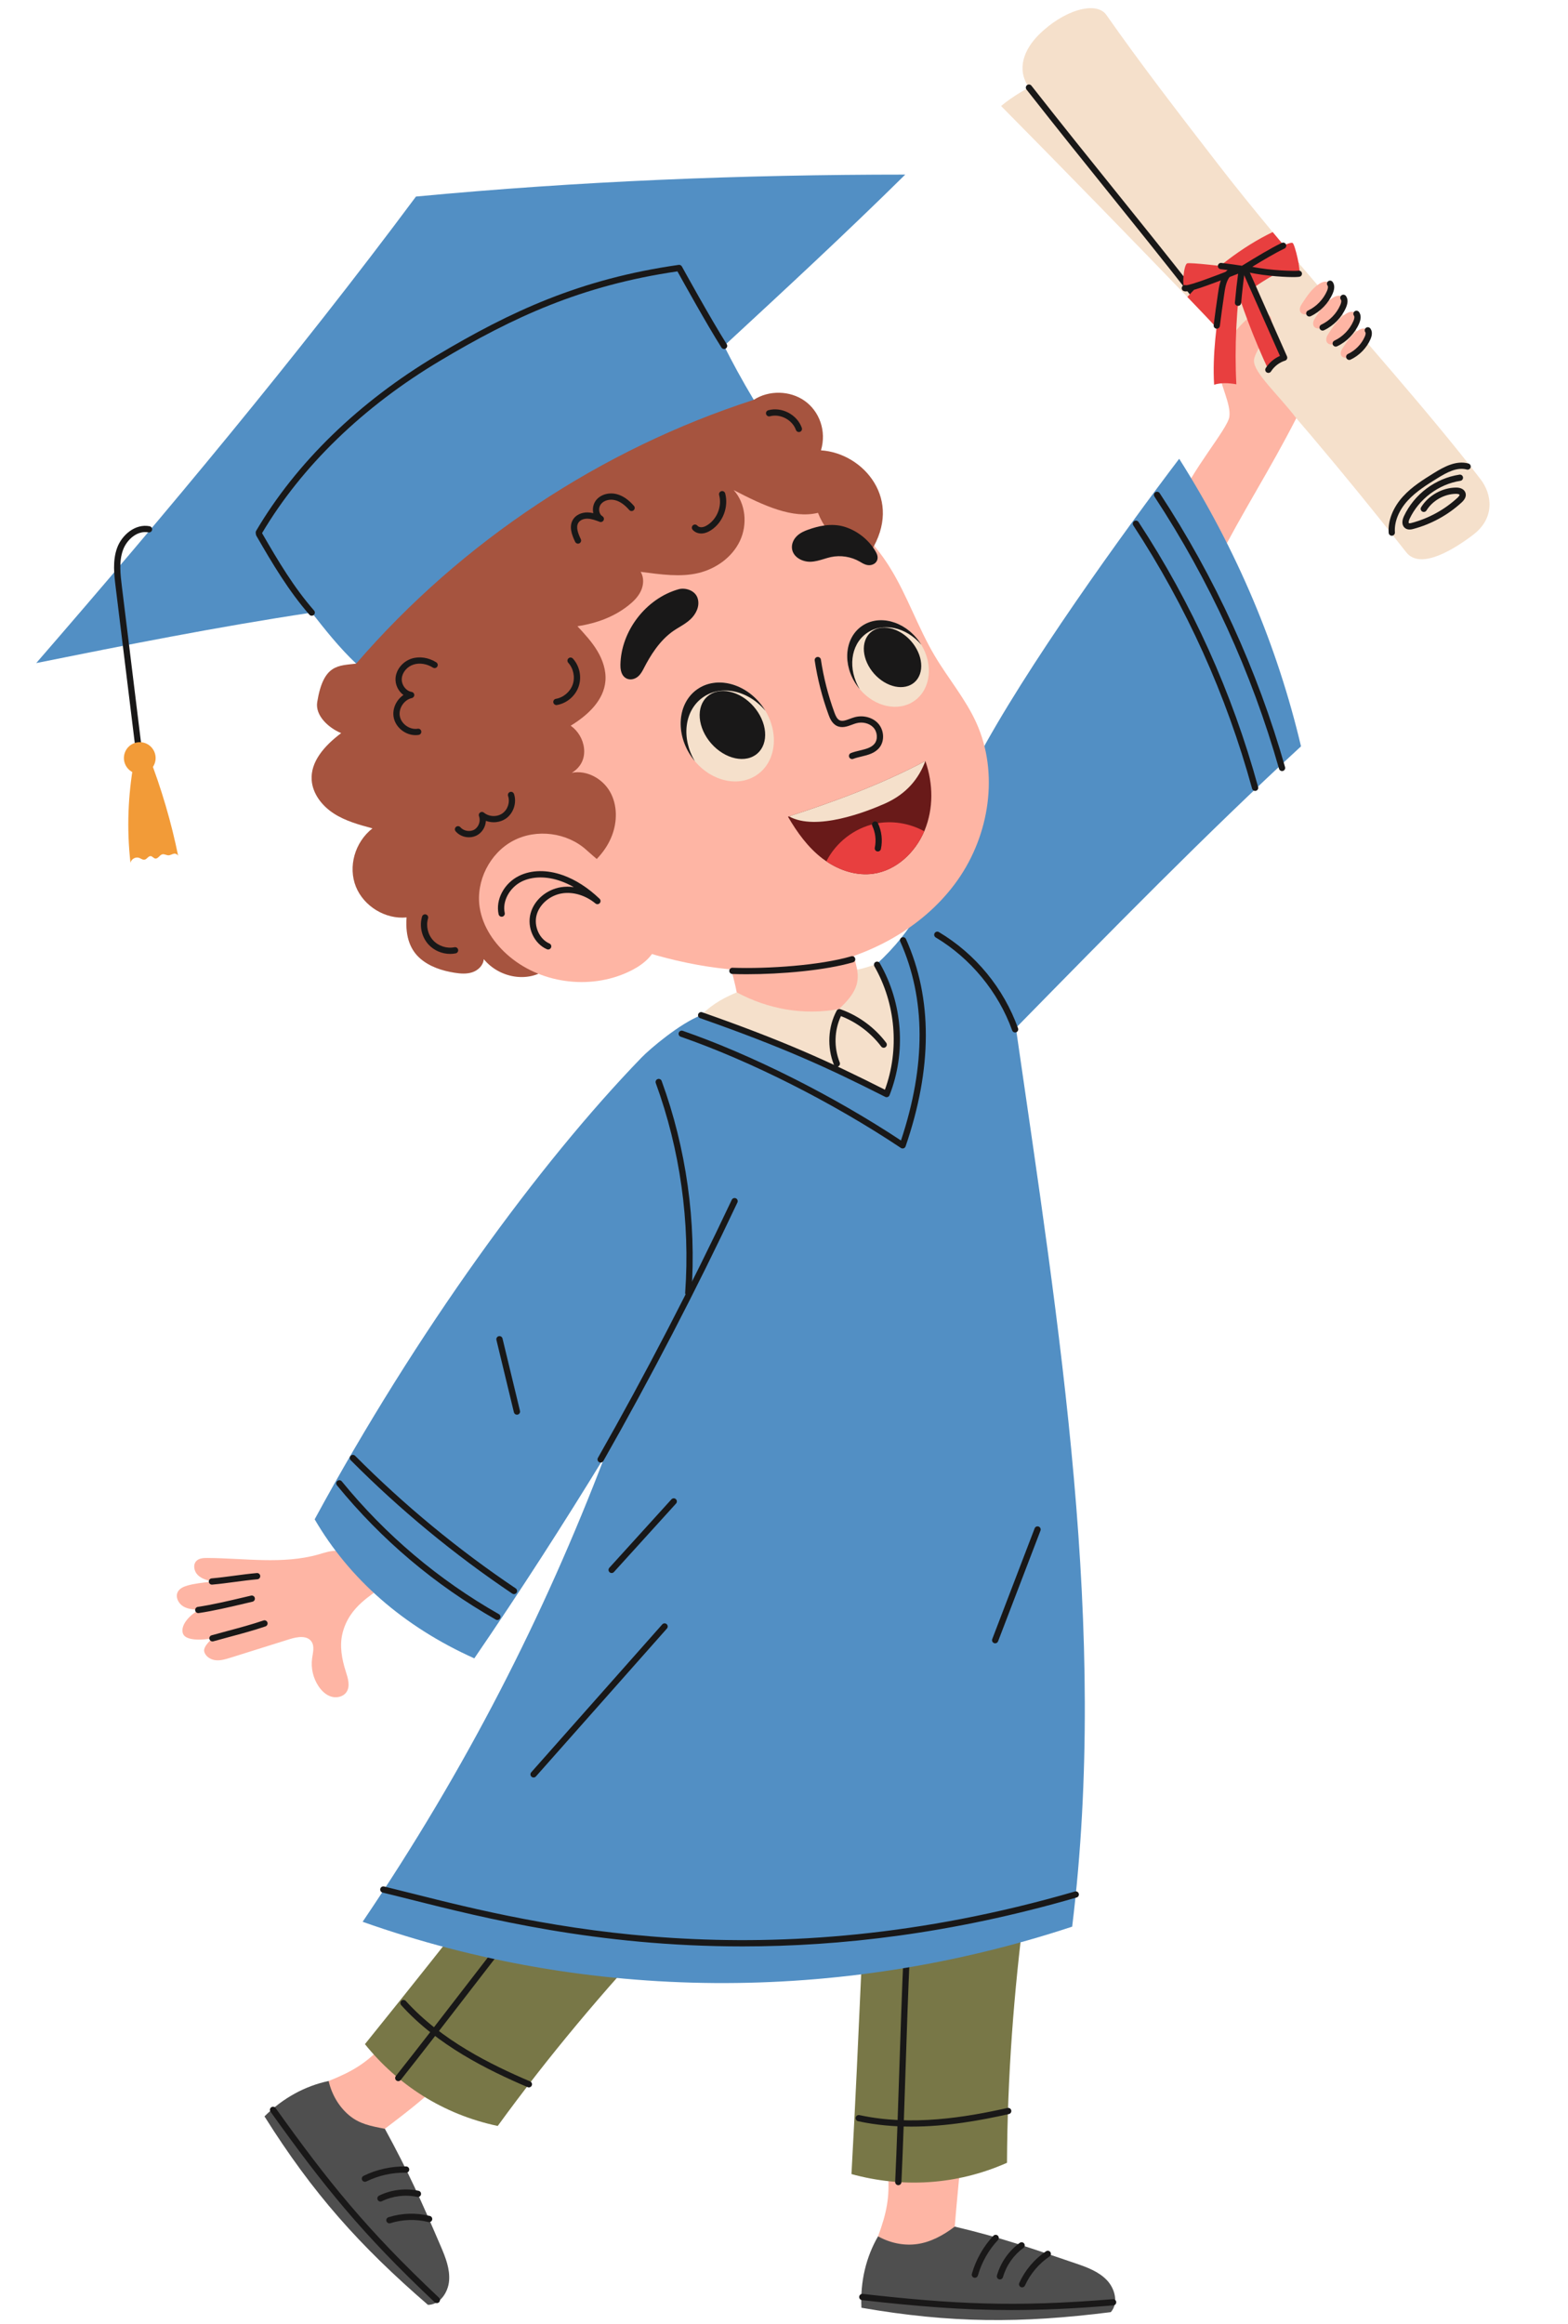 <svg xmlns="http://www.w3.org/2000/svg" xmlns:xlink="http://www.w3.org/1999/xlink" width="1080" zoomAndPan="magnify" viewBox="0 0 810 1200" height="1600" preserveAspectRatio="xMidYMid meet" version="1.0"><defs><clipPath id="33ac58c00e"><path d="M 18.719 90 L 468 90 L 468 343 L 18.719 343 Z M 18.719 90 " clip-rule="nonzero"/></clipPath></defs><path fill="#feb5a4" d="M 458.793 1122.883 C 459.559 1134.441 458.176 1142.473 453.578 1154.828 C 458.41 1159.504 465.051 1165.102 471.777 1165.004 C 478.5 1164.91 485.059 1163.008 490.336 1160.891 C 491.824 1159.262 493.363 1157.535 493.906 1155.395 C 494.449 1153.25 495.453 1150.672 493.191 1149.812 C 494.203 1137.395 496.652 1112.301 496.652 1112.301 C 496.652 1112.301 470.203 1117.969 458.793 1122.883 Z M 458.793 1122.883 " fill-opacity="1" fill-rule="nonzero"/><path fill="#feb5a4" d="M 376.684 497.312 C 379.867 507.445 381.984 517.914 382.992 528.492 C 406 532.082 429.383 533.281 451.984 530.828 C 446.379 515.523 442.09 499.738 439.184 483.703 C 418.277 489.027 396.898 492.484 376.684 497.312 Z M 376.684 497.312 " fill-opacity="1" fill-rule="nonzero"/><path fill="#787747" d="M 444.996 1016.535 C 443.449 1051.07 441.902 1085.609 439.852 1122.68 C 465.613 1129.75 493.551 1128.637 520.195 1116.855 C 520.391 1072.484 523.738 1028.133 529.406 984.82 C 500.781 995.305 471.199 1003.184 444.996 1016.535 Z M 444.996 1016.535 " fill-opacity="1" fill-rule="nonzero"/><path fill="#191818" d="M 464.051 1128.414 C 464.023 1128.414 464 1128.414 463.973 1128.414 C 463.082 1128.371 462.395 1127.617 462.434 1126.727 C 463.281 1108.168 463.883 1089.684 464.52 1070.117 C 465.176 1050.008 465.852 1029.215 466.828 1007.766 C 466.871 1006.875 467.645 1006.18 468.516 1006.227 C 469.406 1006.27 470.094 1007.023 470.055 1007.914 C 469.078 1029.34 468.402 1050.121 467.746 1070.223 C 467.109 1089.801 466.508 1108.297 465.66 1126.875 C 465.621 1127.738 464.906 1128.414 464.051 1128.414 Z M 464.051 1128.414 " fill-opacity="1" fill-rule="nonzero"/><path fill="#191818" d="M 470.84 1098.164 C 461.75 1098.164 452.469 1097.367 443.273 1095.379 C 442.402 1095.191 441.848 1094.332 442.035 1093.461 C 442.227 1092.59 443.082 1092.039 443.957 1092.223 C 471.035 1098.082 499.07 1093.328 520.469 1088.535 C 521.336 1088.336 522.203 1088.891 522.398 1089.758 C 522.594 1090.629 522.043 1091.492 521.176 1091.688 C 506.664 1094.938 489.137 1098.164 470.84 1098.164 Z M 470.84 1098.164 " fill-opacity="1" fill-rule="nonzero"/><path fill="#feb5a4" d="M 196.996 1057.121 C 188.918 1065.418 182.023 1069.762 169.77 1074.605 C 169.523 1081.328 169.805 1090.008 174.371 1094.945 C 178.941 1099.883 184.738 1103.488 189.84 1106 C 192.051 1106.016 194.363 1106.008 196.316 1104.98 C 198.27 1103.949 199.691 1101.547 198.82 1099.289 C 208.727 1091.738 218.629 1084.188 225.551 1077.293 C 216.918 1069.809 208.281 1062.32 196.996 1057.121 Z M 196.996 1057.121 " fill-opacity="1" fill-rule="nonzero"/><path fill="#f5e0cb" d="M 761.012 276.156 C 751.926 283.062 733.938 294.738 726.434 285.191 C 694.289 244.301 661.199 205.18 627.016 167.684 C 625.32 165.816 620.398 160.668 613.367 153.348 C 591.137 130.242 547.715 85.598 517.137 54.738 C 524.016 49.023 530.711 45.742 531.539 45.23 C 524.902 35.688 529.051 25.539 536.574 17.996 C 549.281 5.281 566.27 0.227 571.531 7.715 C 589.121 32.84 608.992 58.605 628.883 84.352 C 638.027 96.195 647.625 108.043 657.445 119.848 C 661.914 125.227 666.422 130.582 670.965 135.938 C 703.676 174.492 737.688 212.309 764.781 247.414 C 770.738 255.109 772.512 267.406 761.012 276.156 Z M 761.012 276.156 " fill-opacity="1" fill-rule="nonzero"/><path fill="#feb5a4" d="M 176.895 843.562 C 175.34 850.027 176.609 856.848 178.641 863.18 C 179.762 866.684 181.039 870.77 178.957 873.801 C 177.328 876.172 174 876.957 171.238 876.16 C 168.473 875.367 166.25 873.266 164.633 870.887 C 161.773 866.684 160.535 861.41 161.227 856.375 C 161.625 853.457 162.578 850.219 160.953 847.766 C 158.711 844.375 153.602 845.199 149.723 846.414 C 139.512 849.617 129.301 852.816 119.09 856.02 C 116.562 856.812 113.941 857.617 111.309 857.316 C 108.672 857.012 106.008 855.297 105.473 852.699 C 104.938 850.102 109.754 846.012 109.754 846.012 C 109.754 846.012 95.91 848.68 94.41 843.277 C 93.059 838.426 99.617 832.703 103.215 831.277 C 100.277 831.18 97.195 831.043 94.672 829.535 C 92.145 828.027 90.469 824.66 91.832 822.055 C 92.793 820.219 94.891 819.312 96.883 818.746 C 100.535 817.711 104.379 817.352 109.477 816.672 C 106.852 815.992 104.094 815.238 102.164 813.332 C 100.234 811.43 99.551 807.973 101.461 806.047 C 102.875 804.625 105.102 804.512 107.105 804.523 C 126.355 804.629 146.055 807.957 164.57 802.691 C 167.91 801.738 171.301 800.504 174.75 800.891 C 179.605 801.434 183.523 805.07 186.574 808.891 C 189.625 812.711 192.289 816.992 196.305 819.773 C 193.215 823.5 180.422 828.895 176.895 843.562 Z M 176.895 843.562 " fill-opacity="1" fill-rule="nonzero"/><path fill="#f5e0cb" d="M 380.598 512.453 C 397.039 521.238 415.184 524.379 433.379 521.086 C 442.328 512.781 443.809 507.543 442.824 500.773 C 452.172 498.707 464.664 493.375 470.746 491.035 C 475.738 489.117 468.883 540.305 465.824 559.617 C 465.227 563.398 464.066 567.691 460.594 569.301 C 457.355 570.801 453.594 569.273 450.363 567.754 C 425.375 556.012 400.391 544.27 375.402 532.523 C 370.148 530.055 365.406 528.203 362.195 524.246 C 368.715 517.727 375.109 514.816 380.598 512.453 Z M 380.598 512.453 " fill-opacity="1" fill-rule="nonzero"/><path fill="#787747" d="M 254.695 972.461 C 233.266 999.582 211.836 1026.707 188.516 1055.586 C 205.289 1076.383 228.609 1091.816 257.113 1097.832 C 283.191 1061.945 311.82 1027.91 341.719 996.078 C 312.363 987.848 283.758 976.949 254.695 972.461 Z M 254.695 972.461 " fill-opacity="1" fill-rule="nonzero"/><path fill="#191818" d="M 205.742 1074.691 C 205.391 1074.691 205.039 1074.578 204.742 1074.34 C 204.043 1073.789 203.922 1072.773 204.477 1072.07 C 216 1057.512 227.285 1042.867 239.23 1027.363 C 251.512 1011.43 264.211 994.949 277.535 978.113 C 278.09 977.414 279.105 977.297 279.801 977.852 C 280.5 978.402 280.621 979.418 280.066 980.121 C 266.758 996.938 254.062 1013.406 241.789 1029.336 C 229.836 1044.848 218.547 1059.5 207.008 1074.078 C 206.691 1074.48 206.219 1074.691 205.742 1074.691 Z M 205.742 1074.691 " fill-opacity="1" fill-rule="nonzero"/><path fill="#191818" d="M 273.219 1077.926 C 273.008 1077.926 272.793 1077.887 272.586 1077.797 C 252.004 1068.996 225.98 1056.23 207.238 1035.438 C 206.641 1034.773 206.695 1033.75 207.355 1033.156 C 208.02 1032.555 209.039 1032.609 209.637 1033.273 C 227.957 1053.602 253.578 1066.156 273.855 1074.824 C 274.672 1075.176 275.055 1076.125 274.703 1076.945 C 274.441 1077.559 273.844 1077.926 273.219 1077.926 Z M 273.219 1077.926 " fill-opacity="1" fill-rule="nonzero"/><path fill="#feb5a4" d="M 628.43 290.703 C 642.387 263.371 655.688 243.273 669.645 215.941 C 660.535 204.023 647.496 192.379 647.77 186.152 C 648 180.879 658.992 168.398 656.469 163.762 C 655.297 161.609 650.828 159.996 647.363 162.379 C 637.926 168.879 629.23 182.086 629.965 192.414 C 630.43 198.949 635.988 208.762 635.051 215.246 C 634.125 221.629 615.145 243.223 608.723 260.027 C 615.273 270.207 621.824 280.387 628.43 290.703 Z M 628.43 290.703 " fill-opacity="1" fill-rule="nonzero"/><path fill="#528fc4" d="M 524.789 530.812 C 547.133 685.969 572.66 841.223 553.863 994.906 C 433.328 1034.762 303.465 1033.539 187.324 992.398 C 241.188 912.82 281.066 834.074 312.418 752.062 C 291.133 786.898 268.566 821.965 245.016 856.367 C 208.289 839.883 180.387 815.211 162.551 784.562 C 215.301 687.348 278.434 600.812 331.426 546.09 C 335.773 541.598 351.156 528.539 362.195 524.246 C 405.352 539.414 428.125 549.824 458.008 564.969 C 468.738 537.695 465.609 522.438 452.879 497.84 C 491.008 462.77 487.039 425.746 504.289 392.992 C 529.594 344.945 580.867 274.191 609.145 236.906 C 639.102 284.289 659.879 333.82 672.078 385.406 C 623.113 430.523 573.961 480.676 524.789 530.812 Z M 524.789 530.812 " fill-opacity="1" fill-rule="nonzero"/><path fill="#feb5a4" d="M 339.328 493.402 C 366.77 501.059 395.926 504.098 423.84 498.406 C 451.754 492.715 478.332 477.703 494.738 454.406 C 511.145 431.109 516.125 399.238 504.371 373.281 C 498.742 360.844 489.742 350.281 482.789 338.535 C 474.141 323.922 468.703 307.562 459.754 293.133 C 434.605 252.598 381.688 232.727 335.25 243.57 C 288.812 254.414 251.059 293.586 238.613 339.641 C 233.812 357.406 232.539 376.711 238.93 393.973 C 244.152 408.086 254.098 419.902 264.477 430.797 C 287.078 454.516 308.336 484.758 339.328 493.402 Z M 339.328 493.402 " fill-opacity="1" fill-rule="nonzero"/><path fill="#a6543f" d="M 379 253.07 C 385.285 260.016 386.23 270.922 382.199 279.383 C 378.168 287.844 369.762 293.785 360.645 295.934 C 351.527 298.086 341.812 296.711 330.949 295.297 C 332.738 298.211 332.531 302.039 331.09 305.137 C 329.648 308.238 327.125 310.703 324.434 312.809 C 317.383 318.312 308.766 321.777 298.293 323.379 C 302.008 327.383 305.754 331.426 308.562 336.113 C 311.371 340.801 313.211 346.246 312.746 351.691 C 311.922 361.375 304.188 369.012 294.812 374.746 C 298.613 377.422 301.188 381.777 301.695 386.402 C 302.207 391.027 300.641 395.84 295.383 399.074 C 303.09 397.539 311.273 402.051 315.141 408.895 C 319.012 415.738 318.918 424.375 316.047 431.695 C 313.18 439.016 307.789 445.125 299.102 451.379 C 296.145 459.727 295.809 468.742 294.211 477.457 C 292.609 486.172 289.352 495.18 282.258 500.488 C 272.961 507.445 258.168 505.293 249.898 495.297 C 249.691 498.449 247.043 501.039 244.055 502.055 C 241.066 503.07 237.801 502.805 234.684 502.301 C 228.391 501.281 222.07 499.25 217.223 495.105 C 212.375 490.965 209.254 484.402 210.023 473.758 C 199.129 474.832 187.922 468.027 183.844 457.859 C 179.766 447.695 183.16 435.027 192.402 427.762 C 185.48 425.895 178.434 423.969 172.414 420.074 C 166.395 416.18 161.465 409.918 161 402.762 C 160.402 393.508 167.234 385.352 176.238 378.574 C 169.699 375.883 162.73 369.508 163.871 362.527 C 167.082 342.84 174.727 343.832 183.988 342.691 C 180.309 332.219 168.988 320.508 174.367 310.801 C 179.746 301.094 189.402 293.863 199.742 290.781 C 203.254 278.949 212.789 269.648 223.613 263.715 C 234.438 257.785 246.578 254.781 256.215 251.422 C 260.957 237.805 271.078 226.148 283.891 219.543 C 296.703 212.941 312.066 211.465 321.957 216.711 C 329.23 205.906 341.164 198.363 354.039 196.434 C 366.914 194.504 380.535 198.215 389.383 206.469 C 397.18 201.406 408.055 201.617 415.652 206.98 C 423.25 212.344 427.094 222.523 424.098 232.551 C 435.25 233.277 445.875 239.738 451.656 249.305 C 457.438 258.871 458.219 271.285 449.902 284.699 C 438.906 285.664 427.75 278.09 422.555 264.828 C 409.496 267.996 394.699 261.242 379 253.07 Z M 379 253.07 " fill-opacity="1" fill-rule="nonzero"/><path fill="#191818" d="M 351.047 305.82 C 334.754 310.402 322.402 326.422 322.105 343.348 C 322.07 345.496 322.477 348.066 324.434 348.949 C 325.836 349.582 327.543 349.02 328.688 347.988 C 329.828 346.961 330.535 345.547 331.242 344.18 C 335.184 336.555 340.078 329.121 347.184 324.305 C 349.996 322.398 353.129 320.922 355.605 318.594 C 358.082 316.27 359.844 312.738 358.867 309.484 C 357.895 306.227 353.652 305.086 351.047 305.82 Z M 351.047 305.82 " fill-opacity="1" fill-rule="nonzero"/><path fill="#191818" d="M 325.719 350.832 C 325.043 350.832 324.379 350.695 323.77 350.422 C 322.23 349.727 320.414 347.93 320.492 343.32 C 320.801 325.797 333.746 309.008 350.609 304.266 C 353.836 303.355 359.129 304.727 360.414 309.02 C 361.668 313.207 359.324 317.32 356.711 319.773 C 354.934 321.445 352.879 322.684 350.895 323.883 C 349.945 324.453 349 325.023 348.086 325.645 C 340.57 330.734 335.691 339.086 332.676 344.922 L 332.602 345.07 C 331.891 346.445 331.086 348 329.766 349.191 C 328.57 350.262 327.117 350.832 325.719 350.832 Z M 352.695 307.223 C 352.258 307.223 351.844 307.273 351.484 307.375 C 335.938 311.746 324.004 327.223 323.723 343.379 C 323.703 344.414 323.801 346.895 325.098 347.477 C 325.895 347.836 326.957 347.371 327.605 346.789 C 328.488 345.992 329.094 344.824 329.734 343.586 L 329.809 343.438 C 332.984 337.289 338.148 328.477 346.277 322.969 C 347.234 322.32 348.23 321.719 349.227 321.117 C 351.152 319.953 352.973 318.855 354.5 317.418 C 356.324 315.711 358.152 312.727 357.32 309.945 C 356.777 308.125 354.531 307.223 352.695 307.223 Z M 351.047 305.82 L 351.062 305.82 Z M 351.047 305.82 " fill-opacity="1" fill-rule="nonzero"/><path fill="#191818" d="M 417.93 275.074 C 416.117 275.719 414.32 276.527 412.91 277.84 C 411.504 279.148 410.531 281.043 410.719 282.957 C 411.062 286.469 415.062 288.559 418.59 288.469 C 422.117 288.383 425.426 286.828 428.871 286.086 C 434.27 284.926 440.086 285.832 444.875 288.582 C 445.996 289.227 447.102 289.984 448.375 290.203 C 449.648 290.426 451.172 289.914 451.613 288.695 C 451.988 287.66 451.48 286.523 450.922 285.574 C 447.633 279.957 442.223 275.625 436.023 273.645 C 429.828 271.668 423.41 273.117 417.93 275.074 Z M 417.93 275.074 " fill-opacity="1" fill-rule="nonzero"/><path fill="#191818" d="M 448.938 291.867 C 448.652 291.867 448.371 291.844 448.102 291.797 C 446.738 291.559 445.594 290.883 444.59 290.289 L 444.07 289.984 C 439.633 287.434 434.219 286.594 429.211 287.664 C 428.043 287.918 426.895 288.266 425.68 288.637 C 423.434 289.316 421.113 290.023 418.629 290.086 C 414.297 290.152 409.551 287.613 409.109 283.113 C 408.891 280.852 409.898 278.438 411.812 276.656 C 413.527 275.059 415.691 274.156 417.387 273.551 C 422.18 271.84 429.375 269.828 436.516 272.105 C 443.074 274.203 448.836 278.812 452.312 284.754 C 452.965 285.867 453.754 287.535 453.133 289.25 C 452.48 291.035 450.633 291.867 448.938 291.867 Z M 433.543 283.98 C 437.773 283.98 442.016 285.078 445.676 287.184 L 446.23 287.508 C 447.074 288.008 447.871 288.477 448.648 288.613 C 449.266 288.715 449.969 288.492 450.098 288.145 C 450.215 287.824 450.023 287.234 449.527 286.387 C 446.445 281.125 441.344 277.039 435.535 275.184 C 429.328 273.203 422.824 275.039 418.473 276.594 C 417.07 277.094 415.297 277.824 414.012 279.02 C 412.848 280.102 412.203 281.551 412.324 282.801 C 412.57 285.312 415.75 286.957 418.551 286.855 C 420.594 286.805 422.609 286.195 424.738 285.547 C 425.965 285.172 427.234 284.785 428.531 284.508 C 430.176 284.156 431.859 283.98 433.543 283.98 Z M 433.543 283.98 " fill-opacity="1" fill-rule="nonzero"/><path fill="#191818" d="M 440.16 391.984 C 439.512 391.984 438.902 391.59 438.656 390.949 C 438.336 390.117 438.75 389.184 439.582 388.863 C 441.078 388.289 442.656 387.91 444.184 387.543 C 447.25 386.809 450.141 386.113 451.805 384 C 453.578 381.746 453.277 377.926 451.148 375.656 C 449.07 373.445 445.492 372.582 442.238 373.504 C 441.547 373.699 440.852 373.961 440.148 374.223 C 437.734 375.121 435.004 376.137 432.316 374.852 C 429.66 373.582 428.559 370.566 427.969 368.949 C 424.684 359.941 422.297 350.57 420.867 341.094 C 420.734 340.211 421.34 339.391 422.223 339.254 C 423.094 339.137 423.926 339.73 424.059 340.613 C 425.453 349.875 427.789 359.035 431.004 367.84 C 431.602 369.484 432.355 371.289 433.707 371.938 C 435.16 372.633 437.035 371.934 439.023 371.195 C 439.805 370.906 440.586 370.617 441.355 370.398 C 445.738 369.152 450.617 370.375 453.5 373.445 C 456.715 376.871 457.094 382.5 454.344 385.996 C 451.984 388.992 448.402 389.852 444.938 390.684 C 443.445 391.043 442.035 391.379 440.738 391.879 C 440.551 391.949 440.355 391.984 440.16 391.984 Z M 440.16 391.984 " fill-opacity="1" fill-rule="nonzero"/><path fill="#691a19" d="M 477.672 428.738 C 477.598 428.918 477.523 429.078 477.449 429.258 C 472.773 440.27 462.961 449.523 451.145 451.176 C 442.676 452.371 434 449.609 426.887 444.785 C 426.195 444.328 425.531 443.84 424.867 443.34 C 417.402 437.641 411.793 429.863 407.059 421.742 C 407.234 421.684 407.414 421.625 407.59 421.566 C 429.559 414.465 454.684 405.375 478.027 392.992 C 482.141 404.859 482.246 417.508 477.672 428.738 Z M 477.672 428.738 " fill-opacity="1" fill-rule="nonzero"/><path fill="#f5e0cb" d="M 478.027 392.992 C 474.676 401.965 468.391 409.949 457.18 414.938 C 447.691 419.145 421.637 429.375 407.59 421.566 C 429.559 414.465 454.684 405.375 478.027 392.992 Z M 478.027 392.992 " fill-opacity="1" fill-rule="nonzero"/><path fill="#e83f3f" d="M 477.449 429.258 C 472.773 440.27 462.961 449.523 451.145 451.176 C 442.676 452.371 434 449.609 426.887 444.785 C 431.816 435.059 441.258 427.691 451.926 425.391 C 460.527 423.543 469.75 425.02 477.449 429.258 Z M 477.449 429.258 " fill-opacity="1" fill-rule="nonzero"/><path fill="#191818" d="M 453.48 439.703 C 453.367 439.703 453.254 439.691 453.141 439.668 C 452.27 439.477 451.715 438.617 451.902 437.746 C 452.715 433.973 452.254 429.969 450.602 426.477 C 450.223 425.668 450.566 424.707 451.371 424.324 C 452.176 423.945 453.141 424.289 453.52 425.094 C 455.473 429.227 456.02 433.961 455.059 438.43 C 454.895 439.184 454.227 439.703 453.48 439.703 Z M 453.48 439.703 " fill-opacity="1" fill-rule="nonzero"/><path fill="#191818" d="M 470.598 331.02 C 471.344 331.863 472.023 332.754 472.633 333.691 C 473.242 334.625 473.77 335.59 474.219 336.582 C 474.672 337.574 475.031 338.574 475.305 339.582 C 475.578 340.594 475.754 341.59 475.84 342.578 C 475.926 343.566 475.914 344.527 475.809 345.457 C 475.703 346.387 475.504 347.266 475.211 348.102 C 474.918 348.938 474.535 349.707 474.07 350.414 C 473.602 351.125 473.055 351.754 472.426 352.309 C 471.801 352.859 471.109 353.328 470.348 353.707 C 469.59 354.086 468.777 354.367 467.914 354.555 C 467.051 354.746 466.152 354.836 465.215 354.824 C 464.281 354.816 463.328 354.711 462.359 354.504 C 461.387 354.301 460.418 354 459.449 353.605 C 458.484 353.211 457.535 352.73 456.605 352.164 C 455.676 351.594 454.785 350.949 453.934 350.23 C 453.078 349.512 452.277 348.73 451.531 347.887 C 450.785 347.043 450.109 346.152 449.5 345.215 C 448.891 344.281 448.359 343.316 447.91 342.324 C 447.461 341.332 447.098 340.332 446.828 339.324 C 446.555 338.312 446.375 337.312 446.289 336.324 C 446.207 335.336 446.215 334.379 446.324 333.449 C 446.43 332.52 446.629 331.637 446.922 330.805 C 447.215 329.969 447.594 329.199 448.062 328.488 C 448.531 327.781 449.078 327.152 449.703 326.598 C 450.328 326.043 451.023 325.578 451.781 325.199 C 452.543 324.82 453.352 324.539 454.215 324.348 C 455.082 324.16 455.98 324.07 456.914 324.078 C 457.852 324.086 458.801 324.195 459.773 324.398 C 460.742 324.605 461.711 324.906 462.68 325.301 C 463.648 325.695 464.598 326.176 465.523 326.742 C 466.453 327.309 467.344 327.953 468.199 328.676 C 469.051 329.395 469.852 330.176 470.598 331.02 Z M 470.598 331.02 " fill-opacity="1" fill-rule="nonzero"/><path fill="#f5e0cb" d="M 472.484 361.816 C 464.156 367.781 451.867 365.074 444.125 355.883 C 443.648 355.32 443.191 354.719 442.746 354.102 C 435.152 343.5 436.172 329.773 445 323.441 C 453.84 317.105 467.16 320.57 474.75 331.156 C 475.18 331.762 475.59 332.375 475.961 332.996 C 482.188 343.301 480.824 355.836 472.484 361.816 Z M 472.484 361.816 " fill-opacity="1" fill-rule="nonzero"/><path fill="#191818" d="M 475.961 332.996 C 468.215 323.805 455.926 321.102 447.598 327.062 C 439.262 333.047 437.895 345.582 444.125 355.883 C 443.648 355.32 443.191 354.719 442.746 354.102 C 435.152 343.5 436.172 329.773 445 323.441 C 453.84 317.105 467.16 320.57 474.75 331.156 C 475.18 331.762 475.59 332.375 475.961 332.996 Z M 475.961 332.996 " fill-opacity="1" fill-rule="nonzero"/><path fill="#191818" d="M 470.598 331.02 C 471.344 331.863 472.023 332.754 472.633 333.691 C 473.242 334.625 473.77 335.59 474.219 336.582 C 474.672 337.574 475.031 338.574 475.305 339.582 C 475.578 340.594 475.754 341.59 475.84 342.578 C 475.926 343.566 475.914 344.527 475.809 345.457 C 475.703 346.387 475.504 347.266 475.211 348.102 C 474.918 348.938 474.535 349.707 474.07 350.414 C 473.602 351.125 473.055 351.754 472.426 352.309 C 471.801 352.859 471.109 353.328 470.348 353.707 C 469.59 354.086 468.777 354.367 467.914 354.555 C 467.051 354.746 466.152 354.836 465.215 354.824 C 464.281 354.816 463.328 354.711 462.359 354.504 C 461.387 354.301 460.418 354 459.449 353.605 C 458.484 353.211 457.535 352.73 456.605 352.164 C 455.676 351.594 454.785 350.949 453.934 350.23 C 453.078 349.512 452.277 348.73 451.531 347.887 C 450.785 347.043 450.109 346.152 449.5 345.215 C 448.891 344.281 448.359 343.316 447.91 342.324 C 447.461 341.332 447.098 340.332 446.828 339.324 C 446.555 338.312 446.375 337.312 446.289 336.324 C 446.207 335.336 446.215 334.379 446.324 333.449 C 446.43 332.52 446.629 331.637 446.922 330.805 C 447.215 329.969 447.594 329.199 448.062 328.488 C 448.531 327.781 449.078 327.152 449.703 326.598 C 450.328 326.043 451.023 325.578 451.781 325.199 C 452.543 324.82 453.352 324.539 454.215 324.348 C 455.082 324.16 455.98 324.07 456.914 324.078 C 457.852 324.086 458.801 324.195 459.773 324.398 C 460.742 324.605 461.711 324.906 462.68 325.301 C 463.648 325.695 464.598 326.176 465.523 326.742 C 466.453 327.309 467.344 327.953 468.199 328.676 C 469.051 329.395 469.852 330.176 470.598 331.02 Z M 470.598 331.02 " fill-opacity="1" fill-rule="nonzero"/><path fill="#f5e0cb" d="M 391.336 399.926 C 381.812 406.719 367.785 403.602 358.965 393.086 C 358.422 392.441 357.902 391.754 357.395 391.047 C 348.746 378.926 349.941 363.254 360.035 356.039 C 370.148 348.824 385.348 352.812 393.996 364.918 C 394.48 365.613 394.949 366.312 395.371 367.023 C 402.461 378.805 400.875 393.117 391.336 399.926 Z M 391.336 399.926 " fill-opacity="1" fill-rule="nonzero"/><path fill="#191818" d="M 395.371 367.023 C 386.551 356.508 372.523 353.395 362.996 360.184 C 353.461 366.996 351.875 381.305 358.965 393.086 C 358.422 392.441 357.902 391.754 357.395 391.047 C 348.746 378.926 349.941 363.254 360.035 356.039 C 370.148 348.824 385.348 352.812 393.996 364.918 C 394.48 365.613 394.949 366.312 395.371 367.023 Z M 395.371 367.023 " fill-opacity="1" fill-rule="nonzero"/><path fill="#191818" d="M 389.254 364.754 C 389.68 365.234 390.082 365.73 390.469 366.242 C 390.855 366.75 391.223 367.273 391.57 367.809 C 391.914 368.34 392.238 368.883 392.543 369.438 C 392.844 369.988 393.121 370.547 393.379 371.113 C 393.633 371.68 393.863 372.246 394.066 372.82 C 394.273 373.395 394.453 373.969 394.609 374.543 C 394.762 375.117 394.891 375.691 394.992 376.266 C 395.09 376.836 395.164 377.402 395.211 377.965 C 395.262 378.531 395.281 379.086 395.273 379.633 C 395.266 380.184 395.23 380.723 395.168 381.25 C 395.109 381.781 395.02 382.297 394.906 382.801 C 394.789 383.309 394.648 383.797 394.48 384.273 C 394.312 384.746 394.121 385.203 393.902 385.645 C 393.684 386.086 393.438 386.508 393.172 386.91 C 392.902 387.312 392.613 387.695 392.301 388.055 C 391.984 388.414 391.648 388.754 391.293 389.066 C 390.934 389.383 390.559 389.672 390.16 389.938 C 389.766 390.203 389.348 390.445 388.914 390.66 C 388.484 390.875 388.035 391.062 387.57 391.223 C 387.105 391.387 386.625 391.52 386.133 391.625 C 385.641 391.73 385.137 391.809 384.621 391.859 C 384.109 391.91 383.586 391.934 383.051 391.926 C 382.52 391.922 381.98 391.887 381.434 391.824 C 380.891 391.762 380.34 391.672 379.789 391.555 C 379.238 391.438 378.684 391.289 378.129 391.117 C 377.574 390.945 377.023 390.746 376.473 390.52 C 375.922 390.297 375.375 390.043 374.832 389.766 C 374.289 389.492 373.754 389.191 373.227 388.867 C 372.695 388.543 372.18 388.195 371.668 387.824 C 371.16 387.457 370.66 387.066 370.176 386.652 C 369.691 386.242 369.219 385.812 368.762 385.363 C 368.305 384.918 367.867 384.453 367.441 383.969 C 367.02 383.488 366.613 382.992 366.227 382.48 C 365.84 381.973 365.473 381.449 365.125 380.914 C 364.781 380.383 364.457 379.84 364.152 379.285 C 363.852 378.734 363.574 378.176 363.316 377.609 C 363.062 377.047 362.832 376.477 362.629 375.902 C 362.422 375.328 362.242 374.754 362.09 374.18 C 361.934 373.605 361.805 373.031 361.707 372.461 C 361.605 371.887 361.531 371.32 361.484 370.758 C 361.438 370.195 361.414 369.637 361.422 369.09 C 361.43 368.539 361.465 368 361.527 367.473 C 361.586 366.941 361.676 366.426 361.789 365.922 C 361.906 365.418 362.047 364.926 362.215 364.453 C 362.383 363.977 362.574 363.52 362.793 363.078 C 363.012 362.637 363.258 362.215 363.523 361.812 C 363.793 361.41 364.082 361.027 364.398 360.668 C 364.711 360.309 365.047 359.969 365.402 359.656 C 365.762 359.34 366.137 359.051 366.535 358.785 C 366.934 358.52 367.348 358.277 367.781 358.062 C 368.211 357.848 368.66 357.66 369.125 357.5 C 369.59 357.34 370.07 357.203 370.562 357.098 C 371.055 356.992 371.559 356.914 372.074 356.863 C 372.586 356.812 373.113 356.789 373.645 356.797 C 374.176 356.801 374.715 356.836 375.262 356.898 C 375.805 356.961 376.355 357.051 376.906 357.168 C 377.457 357.289 378.012 357.434 378.566 357.605 C 379.121 357.777 379.672 357.977 380.223 358.203 C 380.773 358.43 381.32 358.68 381.863 358.957 C 382.406 359.23 382.941 359.531 383.469 359.859 C 384 360.184 384.516 360.527 385.027 360.898 C 385.535 361.27 386.035 361.66 386.52 362.07 C 387.004 362.48 387.477 362.91 387.934 363.359 C 388.391 363.809 388.828 364.273 389.254 364.754 Z M 389.254 364.754 " fill-opacity="1" fill-rule="nonzero"/><g clip-path="url(#33ac58c00e)"><path fill="#528fc4" d="M 183.988 342.691 C 238.641 279.367 310.664 231.883 389.383 206.469 C 383.52 196.695 378.008 186.559 374.055 178.605 C 405.402 149.629 436.75 120.652 467.629 90.16 C 383.281 90.168 298.934 93.543 214.883 101.504 C 152.816 184.844 86.09 264.707 18.719 342.402 C 64.848 333.152 110.98 323.902 161.027 316.344 C 168.102 325.348 175.18 334.352 183.988 342.691 Z M 183.988 342.691 " fill-opacity="1" fill-rule="nonzero"/></g><path fill="#191818" d="M 161.027 317.957 C 160.578 317.957 160.129 317.77 159.809 317.406 C 149.148 305.184 140.77 291.152 132.422 276.652 C 132.32 276.477 132.25 276.281 132.223 276.078 L 132.094 275.199 C 132.043 274.836 132.117 274.465 132.301 274.148 C 153.062 238.906 185.324 207.578 225.605 183.555 C 263.879 160.727 299.781 144.035 350.602 136.781 C 351.273 136.691 351.922 137.016 352.246 137.602 C 352.391 137.867 367.016 164.48 375.418 177.742 C 375.895 178.496 375.672 179.492 374.918 179.973 C 374.168 180.449 373.168 180.227 372.691 179.473 C 365.16 167.582 352.691 145.094 349.953 140.137 C 300.25 147.402 264.922 163.867 227.258 186.332 C 187.629 209.965 155.867 240.723 135.371 275.301 L 135.371 275.309 C 143.898 290.105 151.82 303.332 162.242 315.281 C 162.828 315.953 162.758 316.973 162.086 317.562 C 161.781 317.828 161.402 317.957 161.027 317.957 Z M 161.027 317.957 " fill-opacity="1" fill-rule="nonzero"/><path fill="#191818" d="M 72.195 393.059 C 71.391 393.059 70.695 392.457 70.594 391.641 L 59.742 303.133 C 58.961 296.773 58.078 289.566 60.508 282.902 C 62.926 276.273 69.867 270.297 77.297 271.746 C 78.172 271.918 78.742 272.77 78.57 273.645 C 78.398 274.52 77.547 275.09 76.676 274.918 C 70.938 273.789 65.492 278.652 63.539 284.012 C 61.379 289.945 62.211 296.742 62.945 302.738 L 73.801 391.246 C 73.906 392.133 73.277 392.938 72.395 393.047 C 72.328 393.055 72.262 393.059 72.195 393.059 Z M 72.195 393.059 " fill-opacity="1" fill-rule="nonzero"/><path fill="#f29b38" d="M 80.391 391.445 C 80.391 391.98 80.336 392.516 80.23 393.043 C 80.125 393.57 79.973 394.082 79.766 394.578 C 79.559 395.078 79.309 395.551 79.008 395.996 C 78.711 396.445 78.371 396.859 77.988 397.238 C 77.609 397.621 77.195 397.961 76.75 398.258 C 76.301 398.559 75.828 398.809 75.332 399.016 C 74.836 399.223 74.324 399.375 73.797 399.48 C 73.266 399.586 72.734 399.641 72.195 399.641 C 71.66 399.641 71.125 399.586 70.598 399.48 C 70.07 399.375 69.559 399.223 69.062 399.016 C 68.566 398.809 68.094 398.559 67.645 398.258 C 67.199 397.961 66.785 397.621 66.406 397.238 C 66.023 396.859 65.684 396.445 65.387 395.996 C 65.086 395.551 64.836 395.078 64.629 394.578 C 64.422 394.082 64.266 393.57 64.164 393.043 C 64.059 392.516 64.004 391.98 64.004 391.445 C 64.004 390.906 64.059 390.371 64.164 389.844 C 64.266 389.316 64.422 388.805 64.629 388.309 C 64.836 387.809 65.086 387.34 65.387 386.891 C 65.684 386.441 66.023 386.027 66.406 385.648 C 66.785 385.27 67.199 384.93 67.645 384.629 C 68.094 384.332 68.566 384.078 69.062 383.871 C 69.559 383.668 70.07 383.512 70.598 383.406 C 71.125 383.301 71.66 383.25 72.195 383.25 C 72.734 383.25 73.266 383.301 73.797 383.406 C 74.324 383.512 74.836 383.668 75.332 383.871 C 75.828 384.078 76.301 384.332 76.75 384.629 C 77.195 384.93 77.609 385.27 77.988 385.648 C 78.371 386.027 78.711 386.441 79.008 386.891 C 79.309 387.34 79.559 387.809 79.766 388.309 C 79.973 388.805 80.125 389.316 80.23 389.844 C 80.336 390.371 80.391 390.906 80.391 391.445 Z M 80.391 391.445 " fill-opacity="1" fill-rule="nonzero"/><path fill="#f29b38" d="M 69.09 393.895 C 66.195 410.566 65.367 427.594 67.402 445.578 C 67.734 443.668 69.977 442.344 71.809 442.977 C 72.809 443.324 73.754 444.156 74.781 443.902 C 75.973 443.613 76.648 441.973 77.867 442.09 C 78.75 442.172 79.301 443.18 80.172 443.336 C 81.621 443.598 82.418 441.512 83.848 441.164 C 84.91 440.906 85.961 441.688 87.051 441.676 C 88.055 441.668 88.93 440.996 89.918 440.828 C 90.906 440.664 92.188 441.555 92.125 442.379 C 88.535 424.73 83.469 407.387 76.676 389.859 C 74.066 391.203 71.543 392.715 69.09 393.895 Z M 69.09 393.895 " fill-opacity="1" fill-rule="nonzero"/><path fill="#191818" d="M 214.641 379.629 C 209.406 379.629 204.367 375.68 203.375 370.473 C 202.527 366.039 204.738 361.379 208.41 358.895 C 205.762 356.941 204.062 353.555 204.336 350.098 C 204.691 345.66 208.109 341.547 212.648 340.098 C 216.668 338.812 221.422 339.531 225.371 342.02 C 226.125 342.496 226.355 343.492 225.879 344.246 C 225.402 345.004 224.406 345.227 223.652 344.754 C 220.5 342.766 216.75 342.176 213.629 343.172 C 210.305 344.234 207.809 347.188 207.555 350.355 C 207.297 353.582 209.68 356.832 212.652 357.301 C 213.422 357.422 213.992 358.074 214.016 358.852 C 214.035 359.625 213.504 360.309 212.746 360.477 C 208.73 361.352 205.773 365.828 206.547 369.863 C 207.316 373.902 211.711 376.977 215.77 376.312 C 216.66 376.156 217.477 376.762 217.621 377.641 C 217.766 378.523 217.172 379.352 216.293 379.496 C 215.742 379.59 215.191 379.629 214.641 379.629 Z M 214.641 379.629 " fill-opacity="1" fill-rule="nonzero"/><path fill="#191818" d="M 287.422 364.086 C 286.652 364.086 285.969 363.531 285.836 362.746 C 285.684 361.867 286.273 361.031 287.148 360.879 C 291.066 360.203 294.566 357.219 295.859 353.461 C 297.152 349.699 296.223 345.195 293.551 342.25 C 292.949 341.59 292.996 340.57 293.656 339.969 C 294.316 339.371 295.34 339.418 295.938 340.078 C 299.434 343.926 300.602 349.59 298.914 354.512 C 297.223 359.426 292.824 363.176 287.699 364.062 C 287.605 364.078 287.516 364.086 287.422 364.086 Z M 287.422 364.086 " fill-opacity="1" fill-rule="nonzero"/><path fill="#191818" d="M 298.582 280.734 C 297.984 280.734 297.406 280.398 297.129 279.824 C 295.309 276.062 293.766 271.734 296.098 268.141 C 297.562 265.891 300.418 264.551 303.613 264.613 C 304.598 264.637 305.559 264.781 306.488 264.996 C 306.461 264.887 306.438 264.773 306.418 264.66 C 306.004 262.383 306.574 260 307.941 258.277 C 310.266 255.363 314.562 254.125 318.633 255.188 C 321.738 256 324.715 258.035 327.48 261.23 C 328.066 261.906 327.992 262.926 327.316 263.508 C 326.645 264.094 325.625 264.02 325.039 263.344 C 322.711 260.652 320.277 258.957 317.816 258.312 C 315 257.57 311.98 258.391 310.469 260.289 C 309.684 261.277 309.348 262.727 309.594 264.078 C 309.801 265.199 310.363 266.086 311.184 266.57 C 311.902 267 312.176 267.906 311.812 268.66 C 311.445 269.414 310.566 269.77 309.785 269.469 C 307.746 268.695 305.637 267.895 303.539 267.844 C 301.914 267.781 299.828 268.324 298.805 269.902 C 297.348 272.148 298.609 275.465 300.035 278.418 C 300.422 279.219 300.086 280.188 299.285 280.574 C 299.059 280.684 298.816 280.734 298.582 280.734 Z M 298.582 280.734 " fill-opacity="1" fill-rule="nonzero"/><path fill="#191818" d="M 362.27 275.496 C 360.469 275.496 358.816 274.777 357.77 273.516 C 357.199 272.828 357.293 271.809 357.977 271.238 C 358.664 270.672 359.684 270.766 360.25 271.449 C 360.723 272.016 361.633 272.336 362.574 272.254 C 363.488 272.176 364.484 271.777 365.613 271.035 C 370.547 267.801 373.02 261.316 371.492 255.617 C 371.262 254.754 371.773 253.867 372.637 253.637 C 373.5 253.402 374.383 253.918 374.613 254.781 C 376.488 261.785 373.449 269.758 367.383 273.734 C 365.793 274.777 364.309 275.348 362.848 275.473 C 362.656 275.488 362.461 275.496 362.27 275.496 Z M 362.27 275.496 " fill-opacity="1" fill-rule="nonzero"/><path fill="#191818" d="M 232.535 492.594 C 228.352 492.594 224.168 490.824 221.336 487.727 C 217.855 483.914 216.559 478.25 218.035 473.301 C 218.289 472.449 219.184 471.965 220.043 472.219 C 220.895 472.473 221.383 473.371 221.129 474.227 C 219.969 478.109 220.988 482.555 223.719 485.547 C 226.453 488.539 230.785 489.953 234.758 489.145 C 235.625 488.973 236.484 489.531 236.66 490.406 C 236.836 491.281 236.273 492.133 235.398 492.309 C 234.453 492.5 233.492 492.594 232.535 492.594 Z M 232.535 492.594 " fill-opacity="1" fill-rule="nonzero"/><path fill="#191818" d="M 412.676 223.109 C 412.008 223.109 411.387 222.691 411.152 222.027 C 409.332 216.812 403.066 213.512 397.734 214.965 C 396.875 215.188 395.988 214.691 395.75 213.832 C 395.516 212.969 396.023 212.082 396.883 211.848 C 403.879 209.945 411.812 214.109 414.203 220.965 C 414.496 221.805 414.051 222.727 413.211 223.02 C 413.031 223.082 412.855 223.109 412.676 223.109 Z M 412.676 223.109 " fill-opacity="1" fill-rule="nonzero"/><path fill="#191818" d="M 242.238 432.367 C 239.66 432.367 237.078 431.289 235.371 429.281 C 234.793 428.602 234.875 427.582 235.555 427.008 C 236.234 426.43 237.254 426.512 237.832 427.191 C 239.516 429.172 242.82 429.719 245.055 428.391 C 247.324 427.039 248.395 423.934 247.441 421.469 C 247.176 420.781 247.406 420.004 248.004 419.574 C 248.598 419.145 249.41 419.172 249.977 419.641 C 252.598 421.812 256.68 421.996 259.48 420.062 C 262.281 418.129 263.562 414.246 262.461 411.023 C 262.172 410.18 262.621 409.262 263.465 408.973 C 264.309 408.688 265.227 409.133 265.516 409.98 C 267.066 414.52 265.262 419.996 261.316 422.719 C 258.352 424.766 254.371 425.133 251.004 423.891 C 250.84 426.812 249.266 429.641 246.703 431.168 C 245.344 431.977 243.793 432.367 242.238 432.367 Z M 242.238 432.367 " fill-opacity="1" fill-rule="nonzero"/><path fill="#191818" d="M 109.75 847.629 C 109.047 847.629 108.398 847.164 108.199 846.449 C 107.957 845.59 108.457 844.699 109.316 844.457 C 112.227 843.641 115.02 842.895 117.742 842.164 C 123.996 840.484 129.902 838.898 136.105 836.805 C 136.949 836.512 137.867 836.973 138.152 837.816 C 138.438 838.66 137.984 839.578 137.141 839.863 C 130.84 841.992 124.883 843.59 118.578 845.281 C 115.867 846.008 113.086 846.754 110.188 847.57 C 110.043 847.609 109.895 847.629 109.75 847.629 Z M 109.75 847.629 " fill-opacity="1" fill-rule="nonzero"/><path fill="#191818" d="M 102.426 832.992 C 101.637 832.992 100.945 832.414 100.828 831.609 C 100.703 830.727 101.312 829.906 102.195 829.777 C 109.531 828.711 118 826.715 126.191 824.785 L 129.688 823.961 C 130.559 823.766 131.426 824.297 131.629 825.168 C 131.832 826.035 131.293 826.902 130.426 827.105 L 126.93 827.926 C 118.672 829.875 110.133 831.887 102.66 832.973 C 102.582 832.988 102.5 832.992 102.426 832.992 Z M 102.426 832.992 " fill-opacity="1" fill-rule="nonzero"/><path fill="#191818" d="M 109.477 818.289 C 108.648 818.289 107.941 817.656 107.867 816.816 C 107.789 815.926 108.449 815.141 109.336 815.066 C 113.211 814.723 117.133 814.203 120.922 813.699 C 124.758 813.188 128.727 812.66 132.684 812.312 C 133.574 812.227 134.352 812.895 134.43 813.781 C 134.508 814.668 133.852 815.453 132.965 815.531 C 129.082 815.871 125.148 816.395 121.348 816.898 C 117.52 817.41 113.562 817.934 109.617 818.281 C 109.57 818.285 109.523 818.289 109.477 818.289 Z M 109.477 818.289 " fill-opacity="1" fill-rule="nonzero"/><path fill="#feb5a4" d="M 676.367 161.836 C 681.078 159.617 684.934 155.633 686.992 150.848 C 687.594 149.457 688.004 147.723 687.086 146.516 C 686.465 145.695 685.348 145.359 684.32 145.461 C 683.297 145.562 682.344 146.043 681.477 146.602 C 677.781 148.969 675.258 152.746 672.84 156.414 C 672.32 157.207 671.789 158.02 671.562 158.941 C 671.336 159.863 671.469 160.934 672.141 161.605 C 672.809 162.277 674.246 162.832 676.367 161.836 Z M 676.367 161.836 " fill-opacity="1" fill-rule="nonzero"/><path fill="#feb5a4" d="M 683.238 169.105 C 687.949 166.887 691.805 162.902 693.863 158.121 C 694.465 156.727 694.879 154.996 693.961 153.785 C 693.336 152.965 692.219 152.629 691.195 152.73 C 690.168 152.836 689.215 153.312 688.348 153.871 C 684.652 156.242 682.129 160.016 679.715 163.684 C 679.191 164.477 678.66 165.289 678.434 166.215 C 678.207 167.137 678.34 168.203 679.012 168.875 C 679.684 169.551 681.117 170.102 683.238 169.105 Z M 683.238 169.105 " fill-opacity="1" fill-rule="nonzero"/><path fill="#feb5a4" d="M 690.008 177.379 C 694.719 175.16 698.574 171.176 700.633 166.391 C 701.234 165 701.648 163.266 700.73 162.059 C 700.105 161.238 698.988 160.902 697.961 161.004 C 696.938 161.105 695.984 161.586 695.117 162.145 C 691.422 164.512 688.898 168.289 686.484 171.957 C 685.961 172.75 685.43 173.562 685.203 174.484 C 684.977 175.41 685.109 176.477 685.781 177.148 C 686.453 177.82 687.887 178.375 690.008 177.379 Z M 690.008 177.379 " fill-opacity="1" fill-rule="nonzero"/><path fill="#feb5a4" d="M 696.996 184.246 C 701.215 182.27 704.668 178.715 706.508 174.449 C 707.047 173.207 707.414 171.66 706.594 170.582 C 706.031 169.852 705.031 169.551 704.113 169.641 C 703.191 169.73 702.34 170.16 701.562 170.656 C 698.254 172.766 695.996 176.137 693.832 179.406 C 693.363 180.113 692.891 180.84 692.688 181.66 C 692.484 182.484 692.605 183.438 693.207 184.039 C 693.809 184.637 695.098 185.133 696.996 184.246 Z M 696.996 184.246 " fill-opacity="1" fill-rule="nonzero"/><path fill="#191818" d="M 432.297 550.875 C 431.656 550.875 431.051 550.492 430.797 549.859 C 427.172 540.793 427.695 530.352 432.195 521.926 C 432.57 521.223 433.406 520.898 434.156 521.164 C 443.461 524.438 451.855 530.586 457.789 538.473 C 458.324 539.188 458.184 540.199 457.469 540.734 C 456.758 541.273 455.746 541.129 455.211 540.414 C 449.938 533.41 442.594 527.867 434.414 524.703 C 430.945 532.062 430.695 540.914 433.793 548.66 C 434.125 549.488 433.723 550.426 432.895 550.758 C 432.699 550.836 432.496 550.875 432.297 550.875 Z M 432.297 550.875 " fill-opacity="1" fill-rule="nonzero"/><path fill="#191818" d="M 256.91 836.555 C 256.641 836.555 256.367 836.488 256.113 836.344 C 224.598 818.426 196.992 795.094 174.062 767.008 C 173.496 766.316 173.598 765.301 174.289 764.734 C 174.98 764.172 175.996 764.27 176.562 764.965 C 199.238 792.742 226.539 815.812 257.707 833.539 C 258.484 833.977 258.754 834.965 258.312 835.738 C 258.016 836.262 257.473 836.555 256.91 836.555 Z M 256.91 836.555 " fill-opacity="1" fill-rule="nonzero"/><path fill="#191818" d="M 265.508 823.188 C 265.199 823.188 264.887 823.102 264.609 822.914 C 234.672 802.793 206.59 779.617 181.156 754.031 C 180.527 753.398 180.527 752.375 181.16 751.746 C 181.793 751.117 182.816 751.121 183.445 751.754 C 208.734 777.188 236.645 800.23 266.41 820.234 C 267.152 820.73 267.348 821.734 266.852 822.473 C 266.539 822.938 266.027 823.188 265.508 823.188 Z M 265.508 823.188 " fill-opacity="1" fill-rule="nonzero"/><path fill="#191818" d="M 662.277 398.176 C 661.574 398.176 660.93 397.715 660.727 397.004 C 646.512 347.098 624.859 299.805 596.371 256.438 C 595.883 255.691 596.09 254.691 596.836 254.199 C 597.582 253.711 598.582 253.918 599.07 254.664 C 627.734 298.305 649.523 345.898 663.832 396.121 C 664.078 396.977 663.578 397.871 662.723 398.117 C 662.574 398.16 662.426 398.176 662.277 398.176 Z M 662.277 398.176 " fill-opacity="1" fill-rule="nonzero"/><path fill="#191818" d="M 648.359 408.434 C 647.652 408.434 647 407.965 646.805 407.246 C 633.535 358.949 612.891 313.223 585.449 271.332 C 584.961 270.586 585.168 269.586 585.914 269.098 C 586.66 268.605 587.66 268.816 588.148 269.562 C 615.777 311.734 636.559 357.77 649.918 406.391 C 650.152 407.25 649.648 408.137 648.789 408.375 C 648.645 408.414 648.5 408.434 648.359 408.434 Z M 648.359 408.434 " fill-opacity="1" fill-rule="nonzero"/><path fill="#191818" d="M 383.574 1005.113 C 308.301 1005.113 250.23 990.5 211.949 980.863 C 206.809 979.57 202.035 978.367 197.641 977.309 C 196.773 977.102 196.242 976.23 196.449 975.359 C 196.66 974.492 197.535 973.969 198.398 974.168 C 202.805 975.23 207.586 976.434 212.738 977.73 C 276.227 993.711 394.406 1023.453 555.27 976.754 C 556.125 976.5 557.02 977 557.27 977.855 C 557.52 978.711 557.023 979.605 556.168 979.855 C 491.516 998.625 433.727 1005.113 383.574 1005.113 Z M 383.574 1005.113 " fill-opacity="1" fill-rule="nonzero"/><path fill="#191818" d="M 310.273 755.254 C 310.004 755.254 309.73 755.184 309.477 755.043 C 308.703 754.602 308.434 753.617 308.871 752.84 C 333.5 709.504 356.762 664.668 378.012 619.582 C 378.391 618.773 379.355 618.426 380.16 618.809 C 380.965 619.188 381.312 620.152 380.934 620.957 C 359.648 666.121 336.348 711.027 311.68 754.438 C 311.383 754.961 310.836 755.254 310.273 755.254 Z M 310.273 755.254 " fill-opacity="1" fill-rule="nonzero"/><path fill="#191818" d="M 355.559 669.277 C 355.52 669.277 355.48 669.277 355.441 669.273 C 354.551 669.211 353.883 668.438 353.945 667.551 C 356.566 631.074 351.316 593.645 338.762 559.301 C 338.453 558.461 338.887 557.535 339.723 557.227 C 340.559 556.922 341.488 557.352 341.793 558.191 C 354.504 592.961 359.82 630.855 357.164 667.781 C 357.105 668.633 356.395 669.277 355.559 669.277 Z M 355.559 669.277 " fill-opacity="1" fill-rule="nonzero"/><path fill="#191818" d="M 524.383 533.164 C 523.719 533.164 523.098 532.754 522.863 532.094 C 515.777 512.344 501.383 494.844 483.371 484.09 C 482.605 483.637 482.355 482.645 482.812 481.879 C 483.27 481.113 484.262 480.863 485.023 481.32 C 503.945 492.613 518.461 510.258 525.902 531.004 C 526.203 531.844 525.766 532.77 524.926 533.07 C 524.746 533.133 524.562 533.164 524.383 533.164 Z M 524.383 533.164 " fill-opacity="1" fill-rule="nonzero"/><path fill="#191818" d="M 718.973 276.648 C 718.133 276.648 717.426 276 717.363 275.152 C 716.906 268.871 719.613 262.016 724.789 256.348 C 729.406 251.293 735.355 247.605 740.605 244.352 C 745.984 241.016 752.25 237.605 758.574 239.355 C 759.434 239.594 759.938 240.484 759.699 241.344 C 759.461 242.203 758.57 242.707 757.715 242.469 C 752.641 241.066 747.32 243.984 742.305 247.094 C 737.234 250.238 731.488 253.805 727.172 258.527 C 722.59 263.543 720.188 269.516 720.582 274.914 C 720.648 275.805 719.98 276.578 719.09 276.645 C 719.051 276.648 719.012 276.648 718.973 276.648 Z M 718.973 276.648 " fill-opacity="1" fill-rule="nonzero"/><path fill="#191818" d="M 728.16 273.441 C 727.422 273.441 726.613 273.281 725.891 272.758 C 724.242 271.559 723.988 269.262 725.223 266.609 C 730.52 255.23 741.516 246.988 753.918 245.105 C 754.797 244.969 755.621 245.574 755.758 246.457 C 755.891 247.34 755.285 248.164 754.402 248.297 C 743.227 249.996 732.922 257.719 728.148 267.973 C 727.586 269.184 727.613 270.016 727.789 270.145 C 727.891 270.219 728.219 270.301 729.289 270.016 C 738.039 267.688 746.188 263.219 752.859 257.09 C 753.852 256.18 754.016 255.645 753.965 255.488 C 753.895 255.277 753.184 255 752.117 255.008 C 746.059 255.09 740.078 258.465 736.879 263.609 C 736.406 264.367 735.41 264.602 734.656 264.129 C 733.898 263.66 733.668 262.66 734.137 261.906 C 737.902 255.852 744.945 251.875 752.07 251.777 C 754.613 251.727 756.449 252.723 757.031 254.473 C 757.562 256.09 756.895 257.77 755.043 259.469 C 747.992 265.949 739.371 270.676 730.121 273.137 C 729.695 273.25 728.973 273.441 728.16 273.441 Z M 728.16 273.441 " fill-opacity="1" fill-rule="nonzero"/><path fill="#191818" d="M 617.254 154.328 C 616.773 154.328 616.301 154.117 615.984 153.711 C 599.066 132.168 585.879 115.801 573.125 99.973 C 560.371 84.145 547.188 67.777 530.27 46.234 C 529.719 45.535 529.84 44.52 530.543 43.969 C 531.242 43.414 532.258 43.539 532.809 44.238 C 549.711 65.766 562.891 82.125 575.637 97.945 C 588.398 113.781 601.59 130.16 618.52 151.715 C 619.07 152.418 618.949 153.434 618.25 153.984 C 617.953 154.219 617.602 154.328 617.254 154.328 Z M 617.254 154.328 " fill-opacity="1" fill-rule="nonzero"/><path fill="#e83f3f" d="M 670.965 135.938 C 653.996 142.598 638.668 153.48 627.016 167.684 C 625.32 165.816 620.398 160.668 613.367 153.348 C 625.469 139.844 641.969 127.242 657.445 119.848 C 661.914 125.227 666.422 130.582 670.965 135.938 Z M 670.965 135.938 " fill-opacity="1" fill-rule="nonzero"/><path fill="#e83f3f" d="M 642.75 138.406 C 648.68 134.789 665.473 124.316 667.742 125.465 C 668.91 126.055 672.355 140.602 670.965 141.352 C 670.355 141.676 653.391 141.5 642.75 138.406 Z M 642.75 138.406 " fill-opacity="1" fill-rule="nonzero"/><path fill="#e83f3f" d="M 641.484 138.855 C 633.488 137.523 614.426 135.422 613.219 136.008 C 611.527 136.832 610.422 147.891 612.082 148.816 C 613.965 149.867 635.121 141.324 641.484 138.855 Z M 641.484 138.855 " fill-opacity="1" fill-rule="nonzero"/><path fill="#e83f3f" d="M 641.484 139.281 C 638.715 159.176 637.664 179.309 638.68 198.449 C 634.676 197.719 630.559 197.586 627.188 198.672 C 626.258 182.992 628.531 167.316 630.797 151.773 C 631.27 148.523 631.789 145.148 633.621 142.422 C 635.453 139.691 639.004 137.82 641.484 139.281 Z M 641.484 139.281 " fill-opacity="1" fill-rule="nonzero"/><path fill="#e83f3f" d="M 643.188 139.184 C 649.914 154.352 656.641 169.523 663.371 184.695 C 660.031 185.73 657.082 187.992 655.219 190.953 C 647.77 174.977 641.496 158.453 636.469 141.559 C 638.43 140.172 640.391 138.781 643.188 139.184 Z M 643.188 139.184 " fill-opacity="1" fill-rule="nonzero"/><path fill="#4f4f4f" d="M 573.824 1193.973 C 527.297 1199.844 491.211 1199.699 445.004 1191.707 C 444.344 1178.102 447.383 1165.566 453.578 1154.828 C 459.949 1158.344 467.07 1159.777 473.871 1158.801 C 480.672 1157.828 487.105 1154.449 493.191 1149.812 C 518.07 1155.703 531.676 1160.668 555.891 1168.875 C 561.699 1170.84 567.691 1173.09 571.887 1177.562 C 576.082 1182.039 577.844 1189.406 573.824 1193.973 Z M 573.824 1193.973 " fill-opacity="1" fill-rule="nonzero"/><path fill="#191818" d="M 522.348 1192.898 C 497.004 1192.898 474.059 1190.992 445.277 1187.766 C 444.391 1187.668 443.75 1186.867 443.852 1185.98 C 443.949 1185.094 444.766 1184.469 445.637 1184.555 C 492.336 1189.793 523.586 1191.535 574.879 1187.27 C 575.77 1187.18 576.547 1187.852 576.621 1188.742 C 576.695 1189.633 576.035 1190.414 575.148 1190.484 C 555.223 1192.145 538.309 1192.898 522.348 1192.898 Z M 522.348 1192.898 " fill-opacity="1" fill-rule="nonzero"/><path fill="#191818" d="M 503.605 1176.234 C 503.461 1176.234 503.312 1176.215 503.164 1176.172 C 502.309 1175.93 501.809 1175.035 502.055 1174.176 C 504.129 1166.867 507.969 1160.078 513.164 1154.539 C 513.777 1153.891 514.797 1153.859 515.445 1154.469 C 516.098 1155.078 516.129 1156.102 515.52 1156.75 C 510.676 1161.914 507.094 1168.246 505.16 1175.059 C 504.957 1175.77 504.309 1176.234 503.605 1176.234 Z M 503.605 1176.234 " fill-opacity="1" fill-rule="nonzero"/><path fill="#191818" d="M 516.555 1177.086 C 516.41 1177.086 516.258 1177.066 516.109 1177.023 C 515.254 1176.777 514.758 1175.883 515.004 1175.023 C 516.941 1168.289 521.125 1162.309 526.793 1158.188 C 527.516 1157.66 528.527 1157.82 529.051 1158.543 C 529.574 1159.266 529.414 1160.273 528.691 1160.797 C 523.605 1164.5 519.844 1169.871 518.105 1175.918 C 517.902 1176.625 517.258 1177.086 516.555 1177.086 Z M 516.555 1177.086 " fill-opacity="1" fill-rule="nonzero"/><path fill="#191818" d="M 528.008 1181.176 C 527.781 1181.176 527.555 1181.133 527.34 1181.031 C 526.527 1180.664 526.168 1179.707 526.535 1178.895 C 529.547 1172.262 534.328 1166.605 540.363 1162.535 C 541.102 1162.039 542.109 1162.23 542.605 1162.973 C 543.105 1163.711 542.91 1164.715 542.168 1165.215 C 536.707 1168.898 532.199 1174.23 529.477 1180.23 C 529.207 1180.824 528.621 1181.176 528.008 1181.176 Z M 528.008 1181.176 " fill-opacity="1" fill-rule="nonzero"/><path fill="#4f4f4f" d="M 221.086 1190.223 C 185.609 1159.543 161.586 1132.605 136.625 1092.887 C 146.293 1083.301 157.645 1077.176 169.77 1074.605 C 171.414 1081.695 175.113 1087.949 180.383 1092.355 C 185.656 1096.762 191.301 1097.859 198.82 1099.289 C 211.074 1121.734 217.656 1136.602 227.746 1160.098 C 230.168 1165.734 232.508 1171.695 231.988 1177.809 C 231.465 1183.922 227.168 1190.16 221.086 1190.223 Z M 221.086 1190.223 " fill-opacity="1" fill-rule="nonzero"/><path fill="#191818" d="M 225.668 1189.312 C 225.273 1189.312 224.875 1189.168 224.562 1188.875 C 186.891 1153.391 167.195 1128.863 139.734 1090.453 C 139.219 1089.73 139.387 1088.719 140.109 1088.203 C 140.836 1087.68 141.844 1087.852 142.363 1088.574 C 169.699 1126.812 189.301 1151.223 226.777 1186.523 C 227.426 1187.133 227.457 1188.156 226.844 1188.805 C 226.527 1189.145 226.098 1189.312 225.668 1189.312 Z M 225.668 1189.312 " fill-opacity="1" fill-rule="nonzero"/><path fill="#191818" d="M 188.516 1126.664 C 187.918 1126.664 187.348 1126.332 187.066 1125.762 C 186.672 1124.961 187.004 1123.992 187.805 1123.602 C 194.621 1120.254 202.238 1118.602 209.828 1118.73 C 210.719 1118.75 211.426 1119.488 211.406 1120.379 C 211.391 1121.273 210.648 1121.977 209.758 1121.961 C 202.676 1121.812 195.578 1123.383 189.227 1126.5 C 188.996 1126.613 188.754 1126.664 188.516 1126.664 Z M 188.516 1126.664 " fill-opacity="1" fill-rule="nonzero"/><path fill="#191818" d="M 196.543 1136.867 C 195.941 1136.867 195.367 1136.531 195.09 1135.961 C 194.699 1135.156 195.031 1134.191 195.836 1133.801 C 202.133 1130.738 209.379 1129.852 216.234 1131.309 C 217.105 1131.496 217.66 1132.355 217.477 1133.227 C 217.289 1134.098 216.43 1134.652 215.562 1134.469 C 209.406 1133.156 202.902 1133.953 197.246 1136.703 C 197.02 1136.816 196.777 1136.867 196.543 1136.867 Z M 196.543 1136.867 " fill-opacity="1" fill-rule="nonzero"/><path fill="#191818" d="M 201.156 1148.121 C 200.473 1148.121 199.836 1147.68 199.617 1146.992 C 199.348 1146.141 199.82 1145.234 200.672 1144.969 C 207.609 1142.77 215.012 1142.547 222.074 1144.312 C 222.938 1144.527 223.465 1145.406 223.25 1146.27 C 223.031 1147.141 222.156 1147.66 221.293 1147.445 C 214.902 1145.848 207.922 1146.059 201.645 1148.047 C 201.48 1148.098 201.316 1148.121 201.156 1148.121 Z M 201.156 1148.121 " fill-opacity="1" fill-rule="nonzero"/><path fill="#191818" d="M 275.637 917.883 C 275.258 917.883 274.875 917.75 274.566 917.477 C 273.898 916.887 273.84 915.863 274.43 915.199 L 342.102 838.832 C 342.691 838.164 343.711 838.102 344.379 838.695 C 345.047 839.285 345.109 840.305 344.516 840.973 L 276.848 917.34 C 276.527 917.699 276.082 917.883 275.637 917.883 Z M 275.637 917.883 " fill-opacity="1" fill-rule="nonzero"/><path fill="#191818" d="M 315.961 812.297 C 315.574 812.297 315.184 812.156 314.875 811.875 C 314.215 811.277 314.164 810.254 314.766 809.594 L 346.848 774.246 C 347.445 773.582 348.465 773.535 349.125 774.133 C 349.785 774.734 349.836 775.754 349.234 776.414 L 317.156 811.766 C 316.836 812.117 316.398 812.297 315.961 812.297 Z M 315.961 812.297 " fill-opacity="1" fill-rule="nonzero"/><path fill="#191818" d="M 267.039 730.543 C 266.312 730.543 265.652 730.047 265.473 729.309 L 256.449 691.949 C 256.238 691.082 256.773 690.207 257.637 690 C 258.504 689.793 259.379 690.324 259.586 691.191 L 268.609 728.547 C 268.82 729.414 268.289 730.289 267.422 730.496 C 267.293 730.527 267.168 730.543 267.039 730.543 Z M 267.039 730.543 " fill-opacity="1" fill-rule="nonzero"/><path fill="#191818" d="M 514.082 848.598 C 513.891 848.598 513.695 848.562 513.508 848.488 C 512.672 848.172 512.258 847.238 512.578 846.406 L 534.473 789.242 C 534.793 788.406 535.727 787.992 536.559 788.312 C 537.391 788.633 537.809 789.566 537.488 790.398 L 515.59 847.559 C 515.344 848.203 514.734 848.598 514.082 848.598 Z M 514.082 848.598 " fill-opacity="1" fill-rule="nonzero"/><path fill="#feb5a4" d="M 303.109 439.082 C 293.074 429.84 277.094 427.785 265.047 434.18 C 253 440.578 245.75 454.973 247.777 468.469 C 249.293 478.551 255.457 487.516 263.285 494.047 C 280.602 508.496 306.75 511.297 326.73 500.84 C 332.797 497.668 338.746 492.633 339.512 485.824 C 340.094 480.688 337.574 475.734 334.832 471.352 C 325.566 456.539 311.082 446.422 303.109 439.082 Z M 303.109 439.082 " fill-opacity="1" fill-rule="nonzero"/><path fill="#191818" d="M 283.176 490.32 C 282.965 490.32 282.746 490.277 282.539 490.188 C 275.855 487.312 272.074 478.961 274.109 471.574 C 275.992 464.746 282.297 459.348 289.801 458.141 C 291.961 457.797 294.199 457.793 296.434 458.105 C 294.234 456.859 292.004 455.828 289.754 455.023 C 282.453 452.406 275.086 452.469 269.539 455.195 C 263.25 458.285 259.383 465.418 260.727 471.426 C 260.922 472.297 260.375 473.16 259.508 473.355 C 258.641 473.551 257.773 473 257.578 472.133 C 255.891 464.609 260.422 456.082 268.117 452.297 C 274.535 449.141 282.605 449.031 290.844 451.98 C 297.398 454.332 303.754 458.418 309.734 464.125 C 310.363 464.727 310.402 465.715 309.824 466.367 C 309.25 467.02 308.258 467.094 307.59 466.535 C 302.535 462.348 296.082 460.398 290.312 461.332 C 284.133 462.324 278.75 466.887 277.223 472.434 C 275.625 478.227 278.645 485 283.812 487.219 C 284.633 487.574 285.012 488.523 284.66 489.34 C 284.398 489.953 283.801 490.32 283.176 490.32 Z M 283.176 490.32 " fill-opacity="1" fill-rule="nonzero"/><path fill="#191818" d="M 385.707 503.09 C 383.117 503.09 380.633 503.047 378.293 502.965 C 377.398 502.938 376.703 502.188 376.734 501.297 C 376.766 500.406 377.52 499.707 378.402 499.738 C 396.637 500.367 423.57 498.543 439.758 493.824 C 440.613 493.574 441.508 494.066 441.758 494.922 C 442.008 495.777 441.516 496.676 440.66 496.926 C 426.238 501.129 403.543 503.09 385.703 503.09 Z M 385.707 503.09 " fill-opacity="1" fill-rule="nonzero"/><path fill="#191818" d="M 458.008 566.586 C 457.758 566.586 457.508 566.527 457.281 566.41 C 427.246 551.188 404.211 540.727 361.66 525.77 C 360.816 525.477 360.375 524.555 360.672 523.711 C 360.965 522.867 361.887 522.426 362.73 522.723 C 404.691 537.469 427.75 547.871 457.137 562.719 C 464.727 541.957 462.727 518.266 451.68 498.984 C 451.238 498.211 451.504 497.227 452.277 496.781 C 453.051 496.34 454.039 496.605 454.48 497.379 C 466.309 518.016 468.188 543.504 459.512 565.562 C 459.344 565.984 459.008 566.32 458.582 566.48 C 458.398 566.551 458.203 566.586 458.008 566.586 Z M 458.008 566.586 " fill-opacity="1" fill-rule="nonzero"/><path fill="#191818" d="M 466.285 593.066 C 465.973 593.066 465.66 592.977 465.391 592.797 C 430.23 569.348 387.703 547.871 351.633 535.355 C 350.793 535.062 350.344 534.145 350.637 533.301 C 350.93 532.457 351.852 532.012 352.691 532.305 C 388.41 544.699 430.398 565.805 465.43 588.945 C 478.359 550.172 478.238 515.625 465.062 486.238 C 464.699 485.426 465.062 484.469 465.875 484.105 C 466.688 483.738 467.645 484.102 468.008 484.918 C 481.754 515.574 481.688 551.594 467.812 591.977 C 467.648 592.449 467.277 592.82 466.805 592.98 C 466.633 593.039 466.461 593.066 466.285 593.066 Z M 466.285 593.066 " fill-opacity="1" fill-rule="nonzero"/><path fill="#191818" d="M 655.215 192.566 C 654.922 192.566 654.625 192.484 654.355 192.316 C 653.602 191.84 653.375 190.844 653.852 190.09 C 655.59 187.332 658.211 185.102 661.199 183.785 L 641.711 139.836 C 641.352 139.023 641.719 138.066 642.531 137.707 C 643.344 137.344 644.301 137.711 644.664 138.527 L 664.848 184.039 C 665.031 184.461 665.031 184.941 664.84 185.359 C 664.648 185.781 664.289 186.098 663.848 186.234 C 660.887 187.156 658.238 189.188 656.582 191.812 C 656.277 192.301 655.754 192.566 655.215 192.566 Z M 655.215 192.566 " fill-opacity="1" fill-rule="nonzero"/><path fill="#191818" d="M 628.559 169.73 C 628.492 169.73 628.426 169.727 628.363 169.719 C 627.477 169.613 626.848 168.809 626.953 167.922 C 627.617 162.383 628.422 156.871 629.199 151.539 C 629.672 148.289 630.211 144.605 632.281 141.52 C 634.488 138.238 638.945 135.914 642.305 137.887 C 642.867 138.219 643.176 138.855 643.086 139.504 C 642.297 145.16 641.645 150.867 641.152 156.473 C 641.074 157.363 640.301 158.02 639.402 157.941 C 638.512 157.863 637.855 157.078 637.934 156.191 C 638.395 150.973 638.992 145.664 639.703 140.395 C 638.09 140.301 636.078 141.656 634.961 143.32 C 633.301 145.797 632.816 149.098 632.395 152.008 C 631.621 157.316 630.82 162.812 630.156 168.309 C 630.059 169.129 629.363 169.73 628.559 169.73 Z M 628.559 169.73 " fill-opacity="1" fill-rule="nonzero"/><path fill="#191818" d="M 667.945 143.086 C 661.762 143.086 649.637 142.09 642.301 139.957 C 641.688 139.777 641.234 139.254 641.152 138.621 C 641.066 137.984 641.363 137.359 641.91 137.027 L 643.305 136.176 C 647.957 133.328 656.609 128.027 662.164 125.426 C 662.969 125.047 663.93 125.395 664.309 126.203 C 664.688 127.012 664.34 127.973 663.531 128.352 C 658.816 130.559 651.68 134.844 646.891 137.77 C 656.613 139.812 668.926 139.992 670.52 139.801 C 671.234 139.594 672.02 139.906 672.387 140.586 C 672.809 141.371 672.516 142.352 671.73 142.773 C 671.344 142.98 669.961 143.086 667.945 143.086 Z M 667.945 143.086 " fill-opacity="1" fill-rule="nonzero"/><path fill="#191818" d="M 612.547 150.488 C 611.977 150.488 611.59 150.391 611.293 150.227 C 610.516 149.789 610.238 148.805 610.672 148.027 C 611.062 147.328 611.891 147.031 612.621 147.293 L 612.68 147.293 C 615.168 147.293 628.098 142.352 635.223 139.57 C 633.758 139.375 632.18 139.18 630.555 138.984 C 629.668 138.879 629.035 138.074 629.141 137.188 C 629.25 136.301 630.066 135.664 630.938 135.777 C 635.293 136.297 639.133 136.824 641.75 137.262 C 642.469 137.379 643.02 137.965 643.09 138.688 C 643.168 139.41 642.75 140.098 642.07 140.359 L 639.316 141.438 C 621.344 148.496 615.105 150.488 612.547 150.488 Z M 612.547 150.488 " fill-opacity="1" fill-rule="nonzero"/><path fill="#191818" d="M 676.367 163.449 C 675.762 163.449 675.18 163.105 674.906 162.523 C 674.523 161.715 674.871 160.754 675.68 160.371 C 680.027 158.328 683.609 154.621 685.512 150.211 C 686.051 148.953 686.16 147.961 685.805 147.492 C 685.262 146.785 685.398 145.773 686.109 145.23 C 686.82 144.691 687.832 144.828 688.371 145.539 C 689.148 146.559 689.797 148.418 688.477 151.488 C 686.266 156.617 682.102 160.918 677.055 163.297 C 676.832 163.402 676.598 163.449 676.367 163.449 Z M 676.367 163.449 " fill-opacity="1" fill-rule="nonzero"/><path fill="#191818" d="M 683.238 170.719 C 682.633 170.719 682.051 170.379 681.777 169.793 C 681.398 168.984 681.746 168.023 682.551 167.645 C 686.898 165.598 690.48 161.895 692.383 157.48 C 692.922 156.223 693.031 155.234 692.676 154.766 C 692.133 154.055 692.273 153.039 692.98 152.5 C 693.691 151.961 694.707 152.098 695.246 152.809 C 696.02 153.832 696.668 155.691 695.348 158.758 C 693.141 163.887 688.977 168.188 683.926 170.566 C 683.703 170.672 683.469 170.719 683.238 170.719 Z M 683.238 170.719 " fill-opacity="1" fill-rule="nonzero"/><path fill="#191818" d="M 690.008 178.992 C 689.402 178.992 688.82 178.648 688.547 178.066 C 688.168 177.258 688.516 176.297 689.32 175.914 C 693.668 173.871 697.25 170.168 699.152 165.754 C 699.691 164.496 699.801 163.504 699.445 163.035 C 698.902 162.328 699.043 161.312 699.75 160.773 C 700.461 160.23 701.473 160.371 702.012 161.082 C 702.789 162.102 703.438 163.965 702.117 167.031 C 699.906 172.16 695.742 176.465 690.695 178.84 C 690.473 178.941 690.238 178.992 690.008 178.992 Z M 690.008 178.992 " fill-opacity="1" fill-rule="nonzero"/><path fill="#191818" d="M 696.996 185.859 C 696.387 185.859 695.805 185.516 695.531 184.93 C 695.156 184.121 695.504 183.16 696.309 182.785 C 700.168 180.977 703.344 177.707 705.027 173.809 C 705.48 172.766 705.586 171.922 705.309 171.562 C 704.77 170.855 704.902 169.84 705.613 169.301 C 706.32 168.758 707.332 168.895 707.875 169.602 C 708.602 170.551 709.207 172.273 707.992 175.09 C 706 179.703 702.242 183.57 697.68 185.707 C 697.457 185.812 697.223 185.859 696.996 185.859 Z M 696.996 185.859 " fill-opacity="1" fill-rule="nonzero"/></svg>